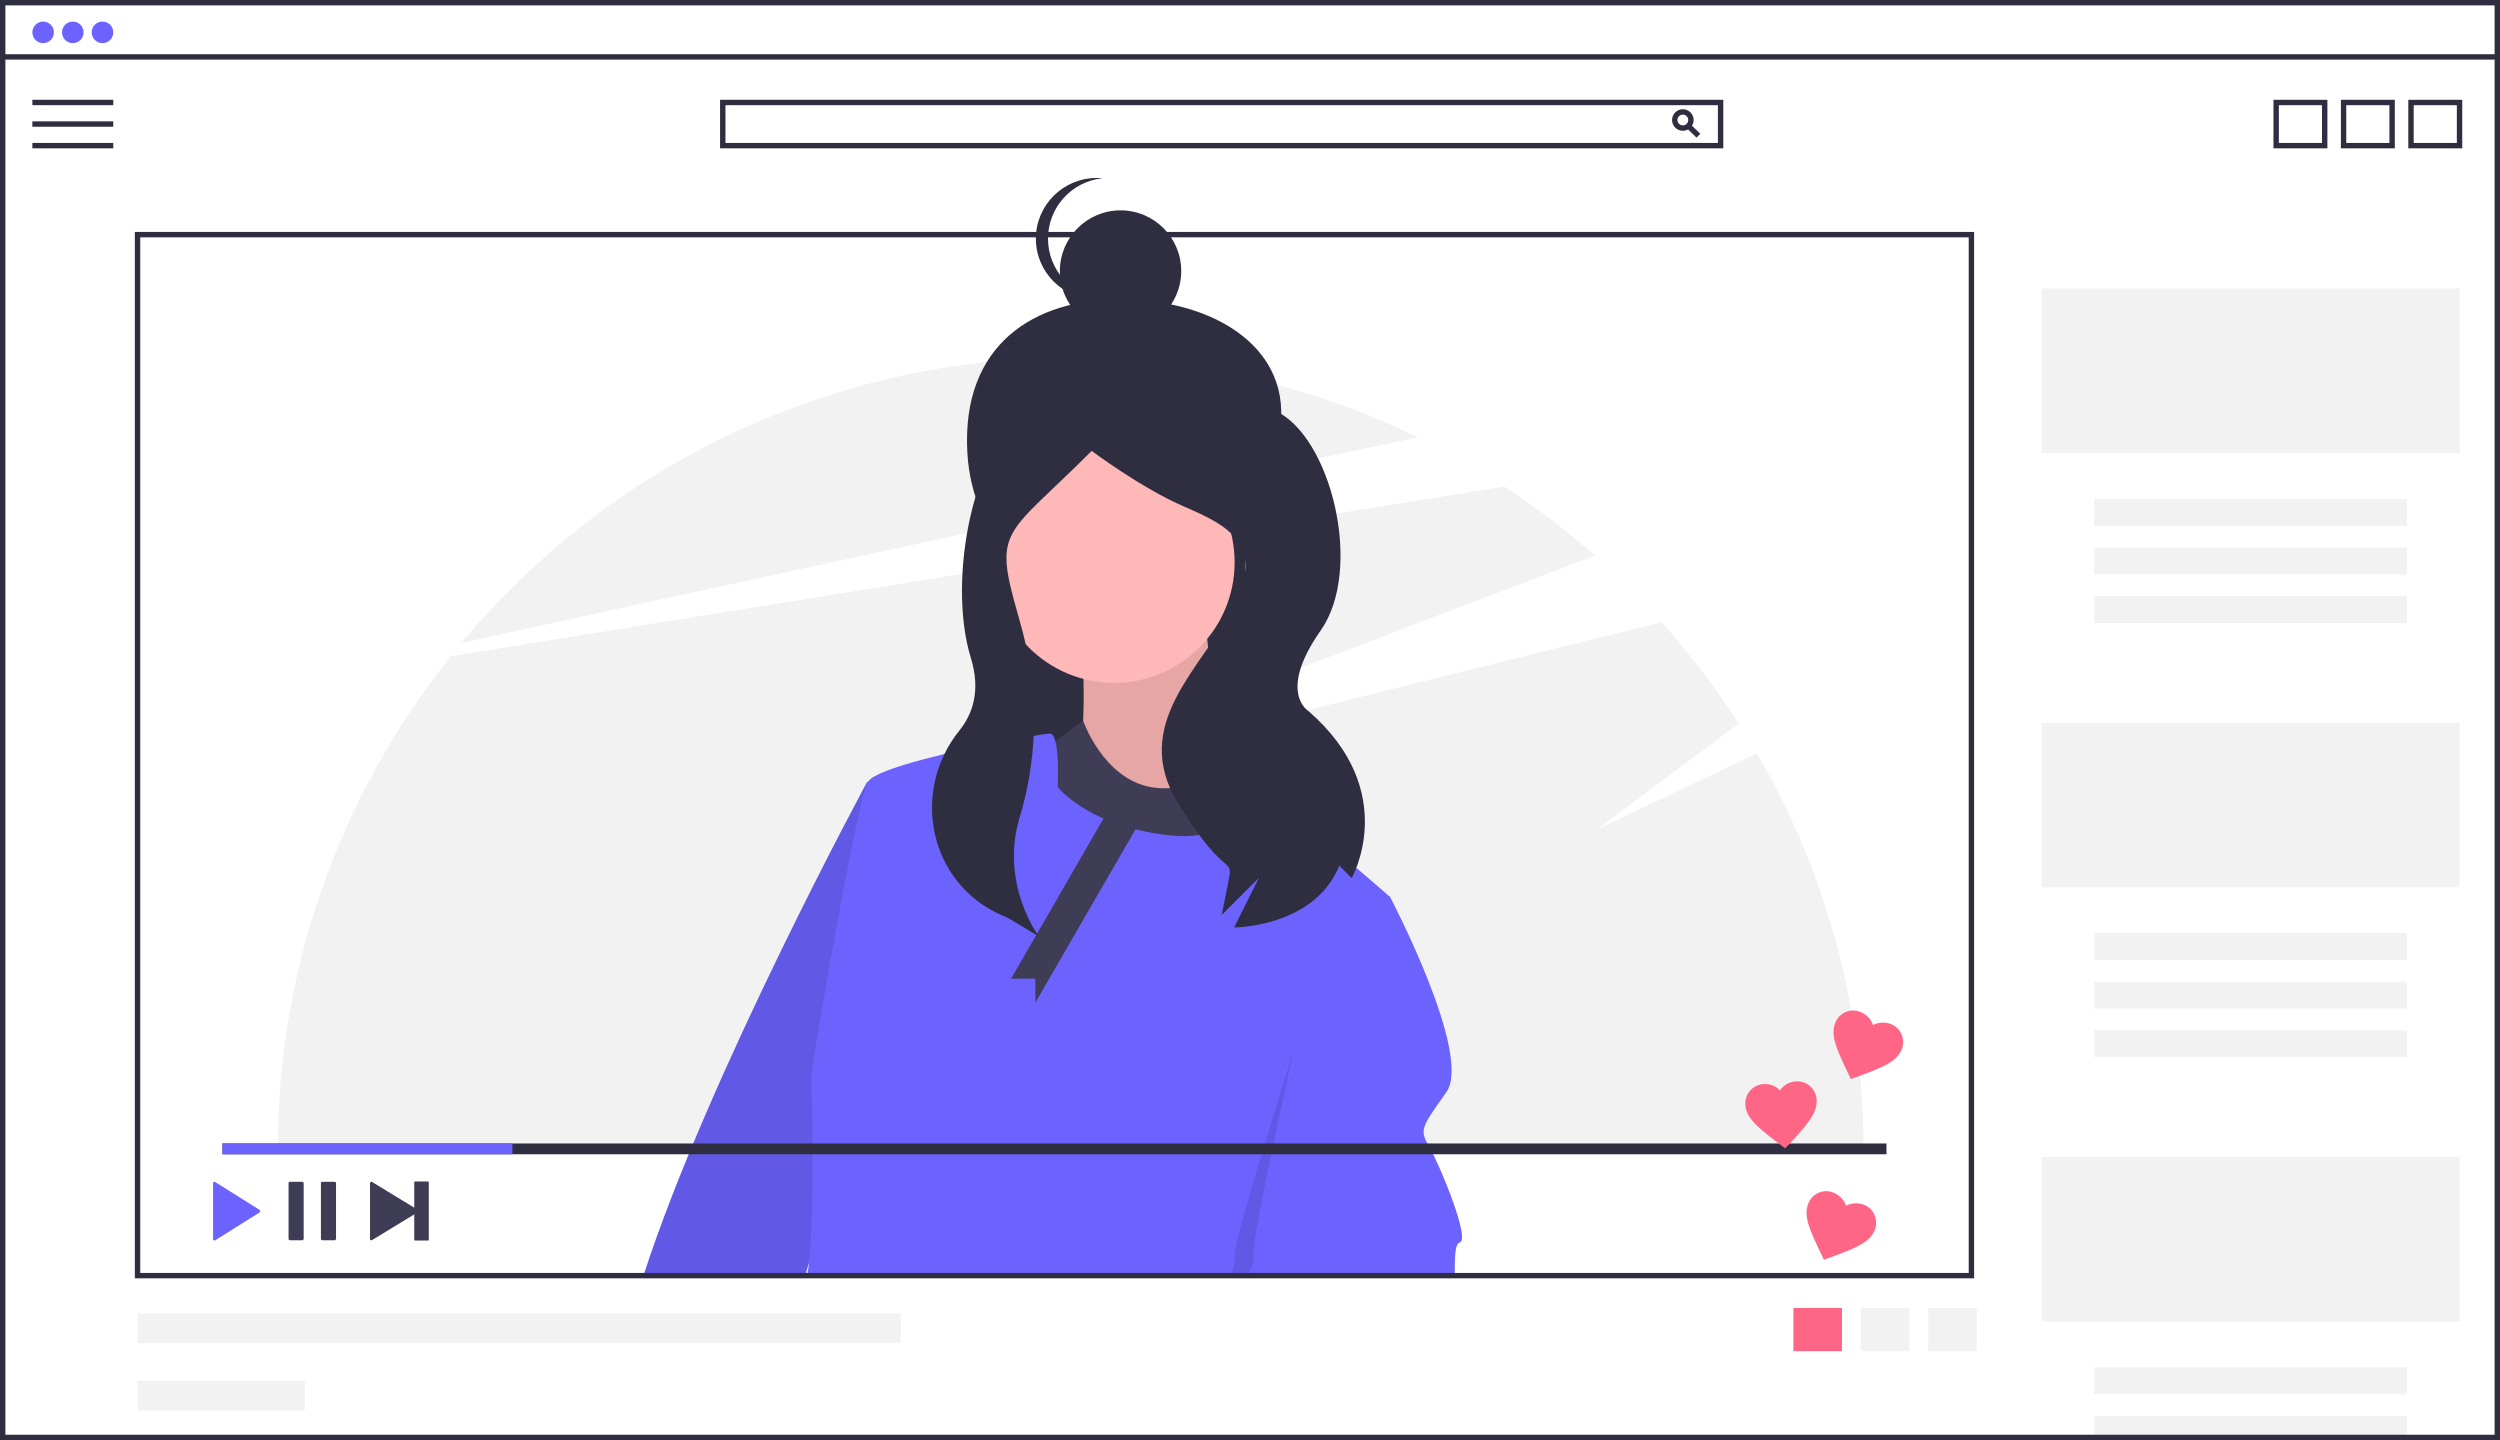 <?xml version="1.0" encoding="utf-8"?>
<!-- Generator: Adobe Illustrator 24.1.3, SVG Export Plug-In . SVG Version: 6.00 Build 0)  -->
<svg version="1.1" id="ebc6760b-f199-453c-bf25-e925b905f4ba"
	 xmlns="http://www.w3.org/2000/svg" xmlns:xlink="http://www.w3.org/1999/xlink" x="0px" y="0px" width="927px" height="534px"
	 viewBox="0 0 927 534" style="enable-background:new 0 0 927 534;" xml:space="preserve">
<style type="text/css">
	.st0{fill:#F2F2F2;}
	.st1{fill:#2F2E41;}
	.st2{fill:#FFB8B8;}
	.st3{opacity:0.1;enable-background:new    ;}
	.st4{fill:#6C63FF;}
	.st5{fill:#3F3D56;}
	.st6{fill:#FF6584;}
</style>
<path class="st0" d="M651.5,279.4l-59.1,28l52.3-39.1c-8.5-13.3-18.1-25.8-28.6-37.6l-256.4,63.7L591.4,206
	c-10.6-9.3-21.8-17.9-33.6-25.6l-390.6,62.9C125.6,295.2,103,359.6,103,426h588C691,374.5,677.4,323.9,651.5,279.4z"/>
<path class="st0" d="M525.8,162.2c-121.7-59.2-268.1-27.7-354.7,76.2C263.4,218.2,424.2,183.2,525.8,162.2z"/>
<path class="st1" d="M472.5,167.9c-10.1,29.8-25.5,56.9-56.9,56.9s-55.2-25.5-56.9-56.9c-2.3-40.1,24.8-57.1,56.9-56.9
	C453.5,111.1,484.4,132.5,472.5,167.9z"/>
<rect x="368.6" y="160.3" class="st1" width="93.1" height="135.7"/>
<path class="st2" d="M401.2,238.3c0,0,3,42.7-4,49.7s61.6,12.9,60.6,5s-13.9-59.6-9.9-70.5S401.2,238.3,401.2,238.3z"/>
<path class="st3" d="M401.2,238.3c0,0,3,42.7-4,49.7s61.6,12.9,60.6,5s-13.9-59.6-9.9-70.5S401.2,238.3,401.2,238.3z"/>
<path class="st4" d="M335.7,347.5L300,468.1l-1.4,4.9h-60c23.9-74,82.9-183,82.9-183l9.2-2.1L335.7,347.5z"/>
<path class="st3" d="M335.7,347.5L300,468.1l-1.4,4.9h-60c23.9-74,82.9-183,82.9-183l9.2-2.1L335.7,347.5z"/>
<circle class="st2" cx="413.1" cy="208.5" r="44.7"/>
<path class="st5" d="M460.8,280c0,0-15.9,14.9-33.8,11.9s-25.4-24.7-25.4-24.7L384.3,280c0,0-5,35.7,17.9,39.7s55.6,5,62.6,0
	S460.8,280,460.8,280z"/>
<path class="st4" d="M515.4,332.6l-2.8,9.3L472.3,473H299.2c0.4-1.6,0.6-3.2,0.8-4.9c2.2-18.7,0.9-65.8,0.9-69
	c0-4,16.9-102.3,20.9-109.2c0.6-0.8,1.4-1.5,2.4-2c4.6-2.7,14.9-5.6,25.9-8.3c0,0,0,0,0,0c6.2-1.5,12.6-2.9,18.5-4h0
	c5.7-1.1,10.9-2.1,14.6-2.7c2-0.4,4.1-0.7,6.1-0.9c0.9,0,1.6,1.1,2,2.8c1.5,5.4,0.9,17.1,0.9,17.1c1.3,1.5,2.8,2.9,4.5,4.2
	c3.8,3,8,5.5,12.5,7.4c3.8,1.7,7.8,3,11.8,4h0c4.3,1.1,8.6,1.8,13,2.3c3.6,0.4,7.2,0.3,10.7-0.2h0c10.5-1.7,14.4-8.3,16.2-13.5
	c0.3-1,0.6-1.9,0.8-2.7c0,0,0,0,0,0c0.7-2.5,0.9-4.3,1.6-4.3h0c1.8,0.2,24.6,19.7,39.5,32.6C509.9,327.7,515.1,332.3,515.4,332.6
	L515.4,332.6z"/>
<path class="st3" d="M512.6,341.8L472.3,473H456c1.5-2.1,2.1-4.8,1.8-7.3c-0.5-3.7,10.8-41,21.7-75.7c9.9-31.5,19.5-60.9,19.5-60.9
	l9.4,4.5C508.5,333.6,510.2,336.8,512.6,341.8z"/>
<path class="st4" d="M541.3,460.7c-2,0.5-1.8,6.3-1.9,12.3h-77.1c1.9-2.3,2.8-5.3,2.5-8.3c-0.5-3.5,7.1-39.7,14.8-74.7
	c6-27.6,12.1-54.5,14.2-63.9c0.5-2.3,0.8-3.5,0.8-3.5l0.9,0.4l0,0l19.9,9.5l0,0c0,0,30.8,58.6,20.9,72.5c-9.9,13.9-9.9,13.9-6,20.9
	C534.3,432.9,545.2,459.7,541.3,460.7z"/>
<circle class="st1" cx="415.5" cy="100.5" r="22.5"/>
<path class="st1" d="M388.6,88.5c0-11.5,8.7-21.2,20.2-22.4c-0.7-0.1-1.5-0.1-2.2-0.1c-12.4,0-22.5,10.1-22.5,22.5
	c0,12.4,10.1,22.5,22.5,22.5c0.8,0,1.5,0,2.2-0.1C397.3,109.7,388.6,100,388.6,88.5z"/>
<path class="st1" d="M399,152.2c0,0-0.5-2.6-18.8,4.3s-29.4,57.7-20.2,87.5c3.7,12,0.7,20.7-4.2,26.8
	c-18.4,22.8-11.2,56.9,15.7,68.6c0.8,0.3,1.5,0.7,2.3,1l11.5,6.9c0,0-14.6-19.2-7.3-43.9c6.4-21,7.1-43.2,2.3-64.6
	c-0.8-3.6-1.8-7.3-2.9-11.1c-9.2-32.1-4.7-28.4,27.4-60.5c0,0,18.4,13.8,34.4,20.7s29.8,13.8,18.4,36.7s-39,43.6-20.7,73.4
	s20.7,18.4,18.4,29.8l0,0l-2.3,11.5l13.8-13.8l-9.2,18.4c0,0,29.8,0,39-22.9l4.6,4.6c0,0,18.4-32.1-16.1-62c0,0-11.5-6.9,4.6-29.8
	s3.7-72.3-16.9-81.5S399,152.2,399,152.2z"/>
<polygon class="st5" points="413.1,296.7 374.9,362.9 383.9,362.9 383.9,371.8 427.3,296.7 "/>
<rect x="757" y="429" class="st0" width="155" height="61"/>
<rect x="776.5" y="507" class="st0" width="116" height="10"/>
<rect x="776.5" y="525" class="st0" width="116" height="8"/>
<circle class="st4" cx="16" cy="12" r="4"/>
<circle class="st4" cx="27" cy="12" r="4"/>
<circle class="st4" cx="38" cy="12" r="4"/>
<path class="st1" d="M927,534H0V0h927V534z M2,532h923V2H2V532z"/>
<rect x="1" y="20.1" class="st1" width="925" height="2"/>
<rect x="12" y="37" class="st1" width="30" height="2"/>
<rect x="12" y="45" class="st1" width="30" height="2"/>
<rect x="12" y="53" class="st1" width="30" height="2"/>
<path class="st1" d="M639,55H267V37h372V55z M269,53h368V39H269V53z"/>
<path class="st1" d="M624,48.5c-2.2,0-4-1.8-4-4s1.8-4,4-4s4,1.8,4,4C628,46.7,626.2,48.5,624,48.5z M624,42.5c-1.1,0-2,0.9-2,2
	s0.9,2,2,2s2-0.9,2-2C626,43.4,625.1,42.5,624,42.5z"/>
<rect x="627" y="45.8" transform="matrix(0.696 -0.718 0.718 0.696 155.853 465.52)" class="st1" width="2" height="5.5"/>
<path class="st1" d="M863,55h-20V37h20V55z M845,53h16V39h-16V53z"/>
<path class="st1" d="M888,55h-20V37h20V55z M870,53h16V39h-16V53z"/>
<path class="st1" d="M913,55h-20V37h20V55z M895,53h16V39h-16V53z"/>
<rect x="665" y="485" class="st6" width="18" height="16"/>
<rect x="690" y="485" class="st0" width="18" height="16"/>
<rect x="715" y="485" class="st0" width="18" height="16"/>
<path class="st1" d="M732,474H50V86h682V474z M52,472h678V88H52V472z"/>
<path class="st5" d="M153.6,438.4v9.4l-15.6-9.5c-0.3-0.2-0.6-0.1-0.7,0.2c0,0.1-0.1,0.2-0.1,0.3v20.6c0,0.3,0.2,0.5,0.5,0.5
	c0.1,0,0.2,0,0.3-0.1l15.6-9.5v9.4c0,0.2,0.1,0.3,0.3,0.3h4.8c0.2,0,0.3-0.1,0.3-0.3v-21.3c0-0.2-0.1-0.3-0.3-0.3h-4.8
	C153.7,438.1,153.6,438.2,153.6,438.4z"/>
<path class="st5" d="M112,459.9h-4.4c-0.3,0-0.6-0.2-0.6-0.5c0,0,0,0,0,0v-20.7c0-0.3,0.2-0.5,0.6-0.5c0,0,0,0,0,0h4.4
	c0.3,0,0.6,0.2,0.6,0.5c0,0,0,0,0,0v20.7C112.5,459.7,112.3,459.9,112,459.9C112,459.9,112,459.9,112,459.9z M124,459.9h-4.4
	c-0.3,0-0.6-0.2-0.6-0.5c0,0,0,0,0,0v-20.7c0-0.3,0.2-0.5,0.6-0.5c0,0,0,0,0,0h4.4c0.3,0,0.6,0.2,0.6,0.5c0,0,0,0,0,0v20.7
	C124.5,459.7,124.3,459.9,124,459.9C124,459.9,124,459.9,124,459.9L124,459.9z"/>
<path class="st4" d="M79,438.7v20.7c0,0.3,0.2,0.5,0.5,0.6c0.1,0,0.2,0,0.3-0.1l16.4-10.3c0.3-0.2,0.3-0.5,0.2-0.8
	c0-0.1-0.1-0.1-0.2-0.2l-16.4-10.3c-0.3-0.1-0.6-0.1-0.7,0.2C79,438.5,79,438.6,79,438.7z"/>
<rect x="82.5" y="424" class="st1" width="617" height="4"/>
<rect x="82.5" y="424" class="st4" width="107.5" height="4"/>
<rect x="51" y="487" class="st0" width="283" height="11"/>
<rect x="51" y="512" class="st0" width="62" height="11"/>
<rect x="757" y="107" class="st0" width="155" height="61"/>
<rect x="776.5" y="185" class="st0" width="116" height="10"/>
<rect x="776.5" y="203" class="st0" width="116" height="10"/>
<rect x="776.5" y="221" class="st0" width="116" height="10"/>
<rect x="757" y="268" class="st0" width="155" height="61"/>
<rect x="776.5" y="346" class="st0" width="116" height="10"/>
<rect x="776.5" y="364" class="st0" width="116" height="10"/>
<rect x="776.5" y="382" class="st0" width="116" height="10"/>
<path class="st6" d="M661.9,425.8l-2.1-1.6c-7.3-5.6-12.2-9.3-12.6-14.3c-0.4-4,2.5-7.5,6.4-7.9c0.1,0,0.1,0,0.2,0
	c2.3-0.2,4.6,0.6,6.2,2.3c1.3-1.9,3.4-3.1,5.7-3.3c4-0.4,7.5,2.5,7.9,6.5c0,0.1,0,0.1,0,0.2c0.4,5-3.7,9.5-9.9,16.3L661.9,425.8z"/>
<path class="st6" d="M686.3,400.1l-1.1-2.3c-4-8.4-6.6-13.8-4.7-18.5c1.4-3.7,5.6-5.6,9.3-4.1c0.1,0,0.1,0.1,0.2,0.1
	c2.1,0.9,3.8,2.6,4.5,4.8c2-1.1,4.4-1.2,6.6-0.4c3.7,1.4,5.5,5.6,4.1,9.3c0,0.1-0.1,0.1-0.1,0.2c-1.9,4.7-7.6,6.8-16.3,10
	L686.3,400.1z"/>
<path class="st6" d="M676.3,467.1l-1.1-2.3c-4-8.4-6.6-13.8-4.7-18.5c1.4-3.7,5.6-5.6,9.3-4.1c0.1,0,0.1,0.1,0.2,0.1
	c2.1,0.9,3.8,2.6,4.5,4.8c2-1.1,4.4-1.2,6.6-0.4c3.7,1.4,5.5,5.6,4.1,9.3c0,0.1-0.1,0.1-0.1,0.2c-1.9,4.7-7.6,6.8-16.3,10
	L676.3,467.1z"/>
</svg>
